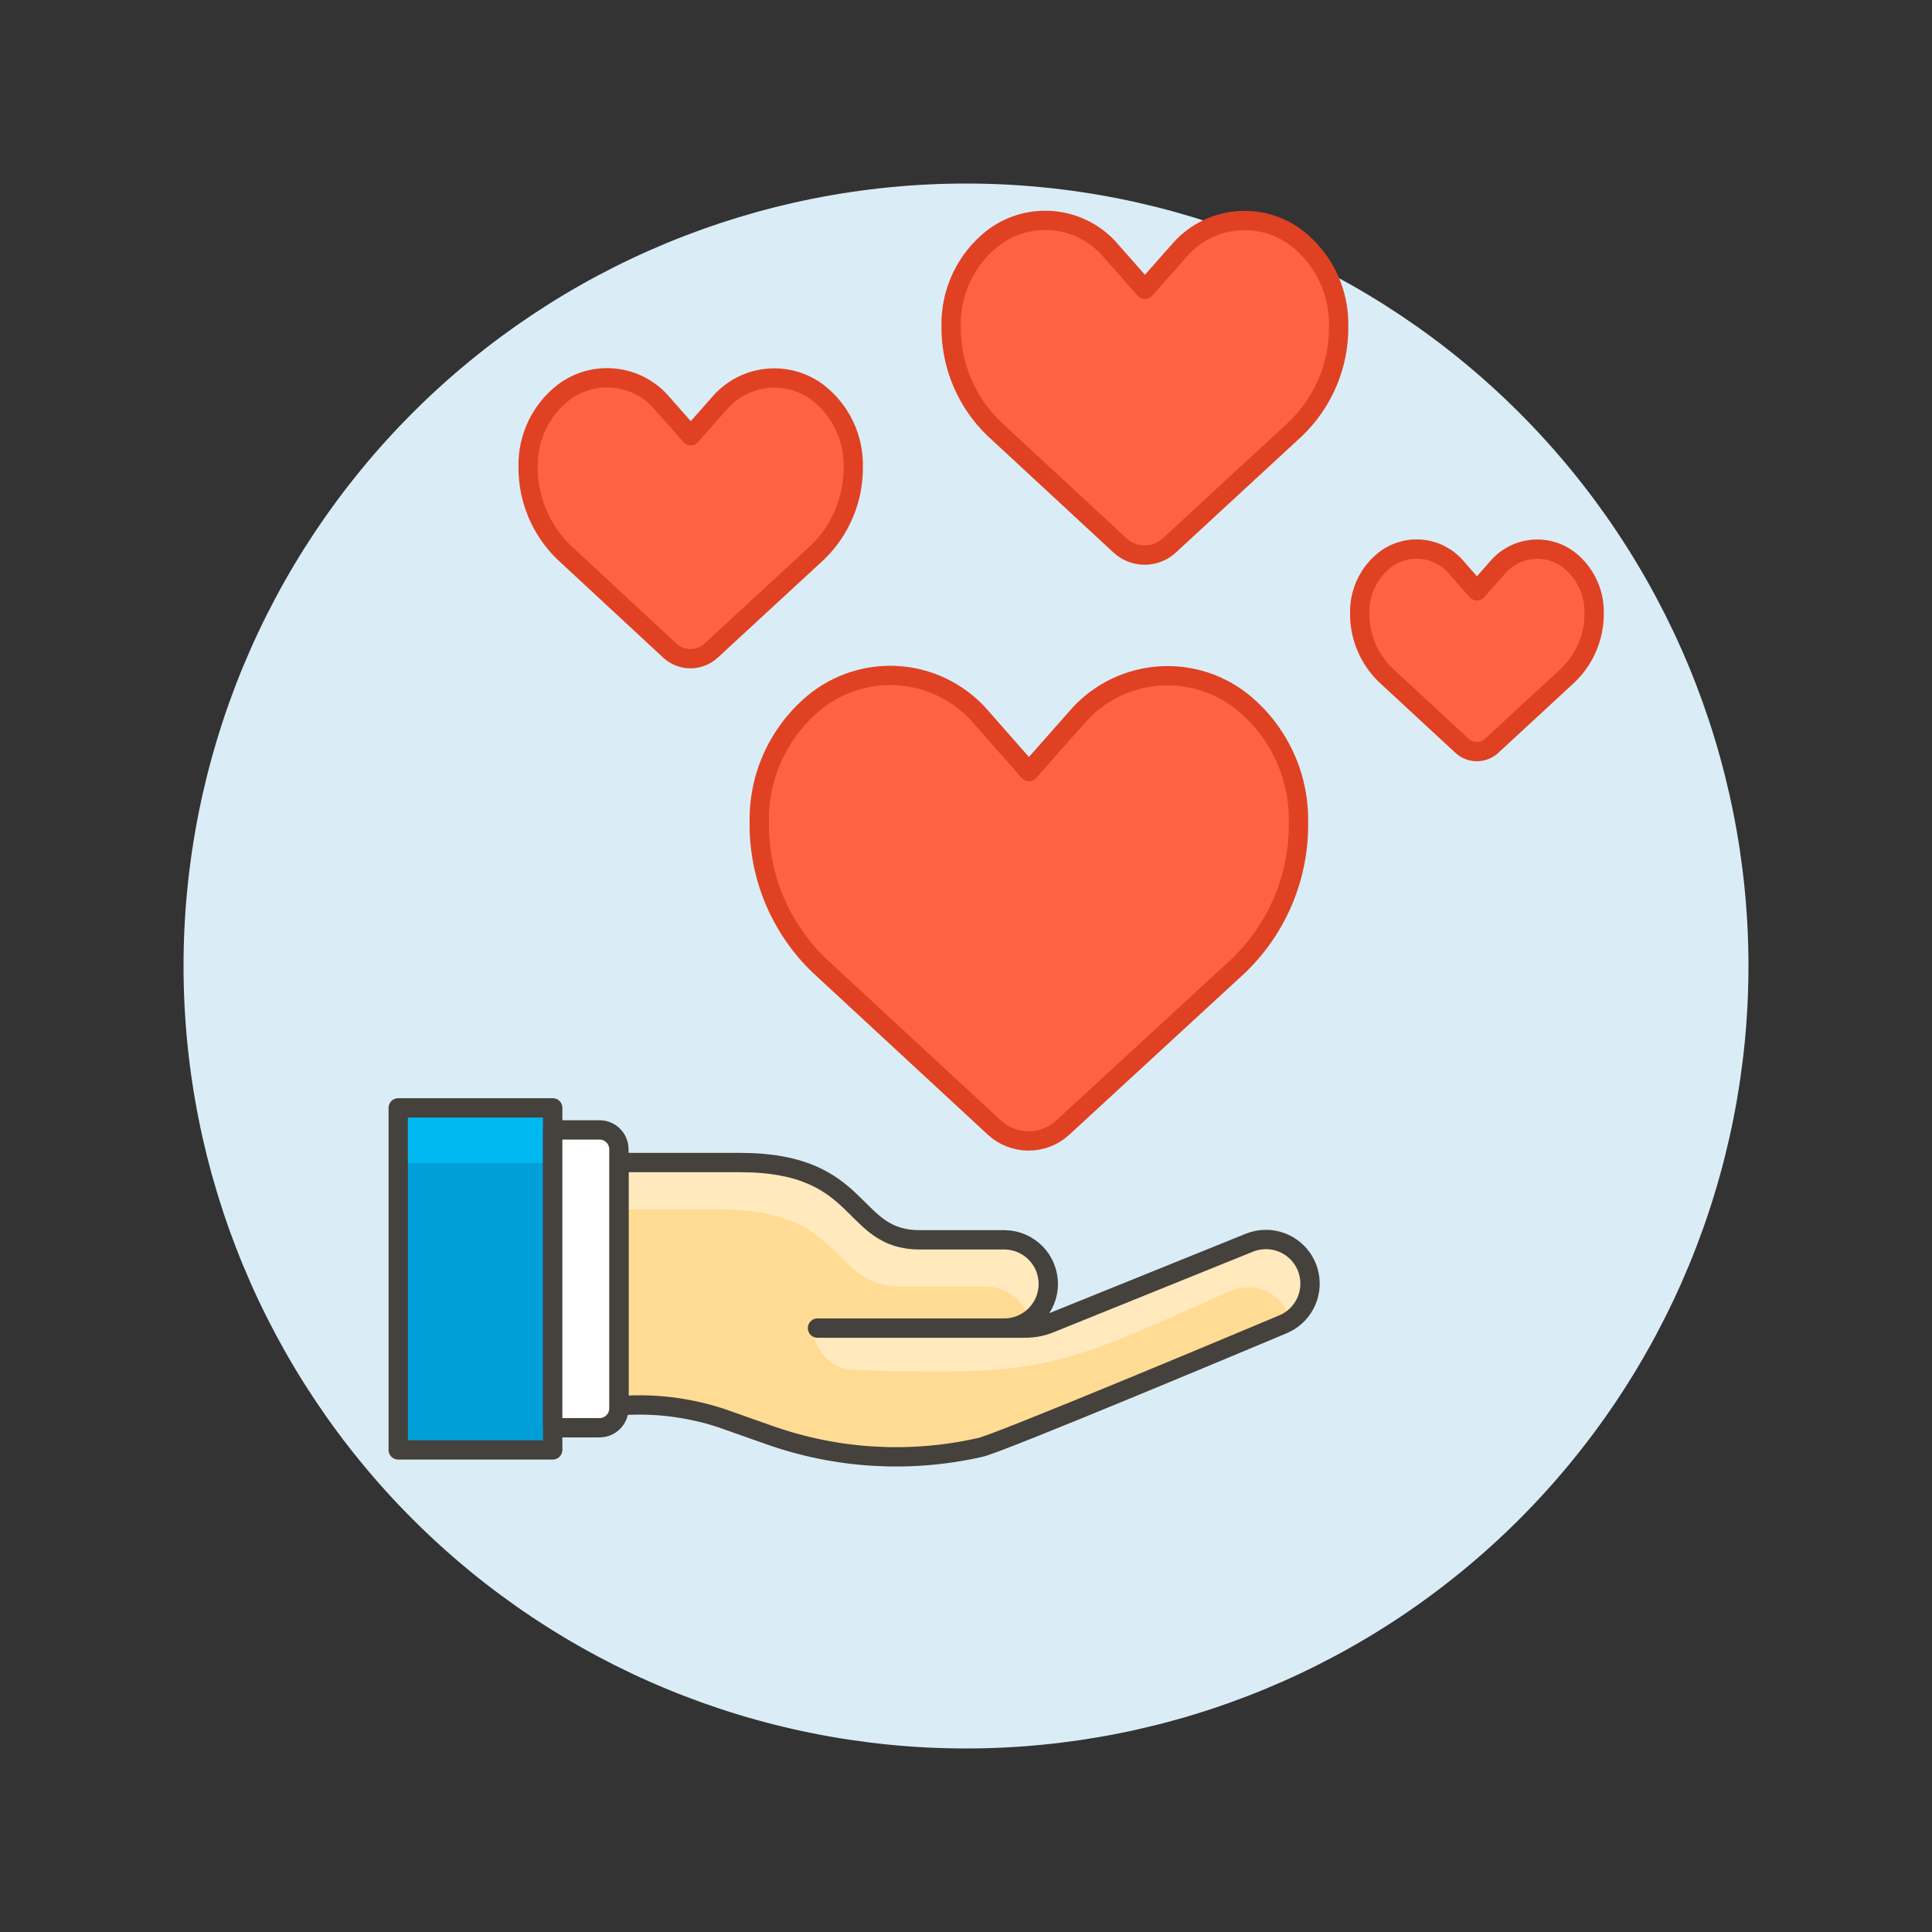 <svg width="100" height="100" viewBox="0 0 100 100" fill="none" xmlns="http://www.w3.org/2000/svg">
<rect x="0" y="0" width="100" height="100" fill="#333333" stroke="none"/>
<path d="M10 50C10 60.609 14.214 70.783 21.716 78.284C29.217 85.786 39.391 90 50 90C60.609 90 70.783 85.786 78.284 78.284C85.786 70.783 90 60.609 90 50C90 39.391 85.786 29.217 78.284 21.716C70.783 14.214 60.609 10 50 10C39.391 10 29.217 14.214 21.716 21.716C14.214 29.217 10 39.391 10 50Z" fill="#DAEDF7" stroke="#DAEDF7"/>
<path d="M65.521 64.156C65.221 64.156 64.925 64.215 64.648 64.33L54.355 68.491C53.946 68.657 53.509 68.742 53.068 68.742H52.023C52.621 68.729 53.19 68.483 53.608 68.056C54.026 67.629 54.26 67.055 54.26 66.457C54.26 65.86 54.026 65.286 53.608 64.859C53.19 64.431 52.621 64.185 52.023 64.173H47.607C43.928 64.173 44.789 60.173 38.316 60.173H32.034V72.762C33.816 72.622 35.607 72.836 37.306 73.391L39.837 74.284C43.322 75.514 47.082 75.738 50.688 74.929C51.333 74.88 65.77 68.811 66.396 68.551C66.885 68.349 67.288 67.984 67.538 67.517C67.787 67.051 67.867 66.513 67.764 65.994C67.661 65.475 67.381 65.008 66.972 64.673C66.563 64.338 66.05 64.155 65.521 64.156Z" fill="#FFDB94"/>
<path d="M37.352 62.6C43.825 62.6 42.964 66.6 46.643 66.6H51.059C51.574 66.6 52.074 66.774 52.478 67.094C52.882 67.413 53.165 67.86 53.283 68.362C53.692 68.091 54.004 67.695 54.171 67.234C54.338 66.772 54.352 66.269 54.21 65.799C54.069 65.329 53.78 64.917 53.386 64.624C52.992 64.331 52.514 64.173 52.023 64.173H47.607C43.928 64.173 44.788 60.173 38.316 60.173H32.034V62.6H37.352Z" fill="#FFE9BD"/>
<path d="M67.807 66.44C67.807 66.064 67.714 65.695 67.537 65.363C67.36 65.032 67.103 64.75 66.791 64.541C66.479 64.332 66.12 64.204 65.746 64.167C65.372 64.13 64.995 64.186 64.648 64.33L54.354 68.491C53.946 68.657 53.509 68.742 53.068 68.742H42.1C42.1 69.305 42.319 69.846 42.711 70.251C43.103 70.656 43.637 70.892 44.2 70.91C54.175 71.234 54.789 70.798 63.713 66.804C64.014 66.678 64.339 66.619 64.665 66.63C64.991 66.642 65.311 66.724 65.603 66.87C65.894 67.016 66.151 67.224 66.355 67.478C66.559 67.733 66.706 68.028 66.785 68.345C66.801 68.345 66.815 68.315 66.831 68.314C67.132 68.103 67.378 67.822 67.548 67.496C67.718 67.17 67.807 66.808 67.807 66.44Z" fill="#FFE9BD"/>
<path d="M52.023 68.742H42.314H52.023Z" fill="#FFCEBF"/>
<path d="M52.023 68.742H42.314" stroke="#45413C" stroke-linecap="round" stroke-linejoin="round"/>
<path d="M65.521 64.156C65.221 64.156 64.925 64.215 64.648 64.33L54.355 68.491C53.946 68.657 53.509 68.742 53.068 68.742H52.023C52.621 68.729 53.19 68.483 53.608 68.056C54.026 67.629 54.26 67.055 54.26 66.457C54.26 65.86 54.026 65.286 53.608 64.859C53.19 64.431 52.621 64.185 52.023 64.173H47.607C43.928 64.173 44.789 60.173 38.316 60.173H32.034V72.762C33.816 72.622 35.607 72.836 37.306 73.391L39.837 74.284C43.322 75.514 47.082 75.738 50.688 74.929C51.333 74.88 65.77 68.811 66.396 68.551C66.885 68.349 67.288 67.984 67.538 67.517C67.787 67.051 67.867 66.513 67.764 65.994C67.661 65.475 67.381 65.008 66.972 64.673C66.563 64.338 66.05 64.155 65.521 64.156Z" stroke="#45413C" stroke-linecap="round" stroke-linejoin="round"/>
<path d="M20.612 57.342H28.608V75.046H20.612V57.342Z" fill="#009FD9"/>
<path d="M28.607 58.484C28.607 58.334 28.578 58.185 28.52 58.047C28.463 57.908 28.379 57.782 28.273 57.676C28.166 57.57 28.041 57.486 27.902 57.429C27.764 57.371 27.615 57.342 27.465 57.342H21.754C21.604 57.342 21.456 57.371 21.317 57.429C21.178 57.486 21.052 57.57 20.947 57.676C20.84 57.782 20.756 57.908 20.699 58.047C20.642 58.185 20.612 58.334 20.612 58.484V60.2H28.612L28.607 58.484Z" fill="#00B8F0"/>
<path d="M20.612 57.342H28.608V75.046H20.612V57.342Z" stroke="#45413C" stroke-linecap="round" stroke-linejoin="round"/>
<path d="M28.607 73.9H31.034C31.299 73.9 31.554 73.794 31.741 73.607C31.929 73.419 32.034 73.165 32.034 72.9V59.484C32.034 59.219 31.929 58.964 31.741 58.777C31.554 58.589 31.299 58.484 31.034 58.484H28.607V73.9Z" fill="white" stroke="#45413C" stroke-linecap="round" stroke-linejoin="round"/>
<path d="M55.012 58.361C54.529 58.808 53.896 59.056 53.239 59.056C52.581 59.056 51.948 58.808 51.465 58.361L42.39 49.961C41.397 49.004 40.611 47.853 40.08 46.581C39.548 45.308 39.283 43.94 39.3 42.561C39.277 41.344 39.538 40.138 40.063 39.038C40.587 37.939 41.36 36.977 42.32 36.228C43.589 35.262 45.182 34.821 46.767 34.999C48.352 35.177 49.808 35.959 50.832 37.182L53.257 39.937L55.688 37.187C56.714 35.966 58.171 35.187 59.757 35.013C61.342 34.838 62.934 35.281 64.201 36.25C65.16 37.001 65.931 37.965 66.453 39.065C66.975 40.165 67.234 41.372 67.209 42.589C67.224 43.969 66.956 45.338 66.422 46.611C65.888 47.883 65.099 49.033 64.103 49.989L55.012 58.361Z" fill="#FF6242"/>
<path d="M39.992 46.349C40.484 45.148 41.288 44.1 42.32 43.313C43.589 42.346 45.182 41.906 46.767 42.084C48.352 42.261 49.808 43.043 50.832 44.267L53.257 47.022L55.688 44.272C56.714 43.05 58.171 42.272 59.757 42.097C61.342 41.922 62.934 42.365 64.201 43.334C65.227 44.118 66.026 45.161 66.516 46.356C66.974 45.15 67.209 43.87 67.209 42.58C67.234 41.362 66.975 40.156 66.452 39.055C65.93 37.955 65.159 36.992 64.2 36.241C62.933 35.272 61.341 34.829 59.756 35.003C58.17 35.178 56.713 35.957 55.687 37.178L53.256 39.928L50.831 37.173C49.807 35.949 48.352 35.167 46.766 34.99C45.181 34.812 43.588 35.252 42.319 36.219C41.359 36.968 40.586 37.93 40.062 39.029C39.538 40.128 39.276 41.334 39.299 42.552C39.297 43.849 39.532 45.136 39.992 46.349Z" fill="#FF6242"/>
<path d="M55.012 58.361C54.529 58.808 53.896 59.056 53.239 59.056C52.581 59.056 51.948 58.808 51.465 58.361L42.39 49.961C41.397 49.004 40.611 47.853 40.08 46.581C39.548 45.308 39.283 43.94 39.3 42.561C39.277 41.344 39.538 40.138 40.063 39.038C40.587 37.939 41.36 36.977 42.32 36.228C43.589 35.262 45.182 34.821 46.767 34.999C48.352 35.177 49.808 35.959 50.832 37.182L53.257 39.937L55.688 37.187C56.714 35.966 58.171 35.187 59.757 35.013C61.342 34.838 62.934 35.281 64.201 36.25C65.16 37.001 65.931 37.965 66.453 39.065C66.975 40.165 67.234 41.372 67.209 42.589C67.224 43.969 66.956 45.338 66.422 46.611C65.888 47.883 65.099 49.033 64.103 49.989L55.012 58.361Z" stroke="#E04122" stroke-linecap="round" stroke-linejoin="round"/>
<path d="M60.523 28.232C60.176 28.553 59.721 28.731 59.248 28.731C58.775 28.731 58.32 28.553 57.973 28.232L51.451 22.191C50.737 21.503 50.172 20.675 49.79 19.76C49.408 18.845 49.217 17.861 49.23 16.87C49.214 15.995 49.401 15.128 49.778 14.338C50.155 13.548 50.71 12.856 51.4 12.318C52.312 11.623 53.456 11.307 54.596 11.434C55.735 11.561 56.781 12.122 57.518 13L59.261 14.98L61.008 13.004C61.745 12.126 62.792 11.566 63.932 11.441C65.071 11.315 66.215 11.634 67.126 12.33C67.815 12.869 68.37 13.562 68.745 14.353C69.12 15.143 69.306 16.011 69.288 16.886C69.299 17.877 69.106 18.86 68.722 19.774C68.338 20.688 67.771 21.514 67.056 22.201L60.523 28.232Z" fill="#FF6242"/>
<path d="M49.728 19.6C50.081 18.736 50.658 17.983 51.4 17.417C52.312 16.723 53.457 16.407 54.596 16.534C55.735 16.662 56.781 17.224 57.517 18.103L59.26 20.083L61.007 18.106C61.745 17.228 62.792 16.669 63.931 16.543C65.07 16.418 66.214 16.736 67.125 17.432C67.862 17.994 68.437 18.742 68.791 19.6C69.121 18.733 69.29 17.813 69.291 16.886C69.309 16.011 69.123 15.143 68.748 14.353C68.373 13.562 67.818 12.869 67.129 12.33C66.218 11.634 65.074 11.315 63.935 11.441C62.795 11.566 61.748 12.126 61.011 13.004L59.264 14.98L57.518 13C56.782 12.121 55.736 11.56 54.597 11.432C53.458 11.304 52.313 11.62 51.401 12.314C50.71 12.853 50.154 13.545 49.778 14.336C49.401 15.126 49.213 15.994 49.23 16.87C49.228 17.803 49.397 18.728 49.728 19.6Z" fill="#FF6242"/>
<path d="M60.523 28.232C60.176 28.553 59.721 28.731 59.248 28.731C58.775 28.731 58.32 28.553 57.973 28.232L51.451 22.191C50.737 21.503 50.172 20.675 49.79 19.76C49.408 18.845 49.217 17.861 49.23 16.87C49.214 15.995 49.401 15.128 49.778 14.338C50.155 13.548 50.71 12.856 51.4 12.318C52.312 11.623 53.456 11.307 54.596 11.434C55.735 11.561 56.781 12.122 57.518 13L59.261 14.98L61.008 13.004C61.745 12.126 62.792 11.566 63.932 11.441C65.071 11.315 66.215 11.634 67.126 12.33C67.815 12.869 68.37 13.562 68.745 14.353C69.12 15.143 69.306 16.011 69.288 16.886C69.299 17.877 69.106 18.86 68.722 19.774C68.338 20.688 67.771 21.514 67.056 22.201L60.523 28.232Z" stroke="#E04122" stroke-linecap="round" stroke-linejoin="round"/>
<path d="M36.809 33.675C36.518 33.944 36.136 34.093 35.739 34.093C35.342 34.093 34.96 33.944 34.669 33.675L29.2 28.6C28.601 28.023 28.127 27.329 27.807 26.562C27.486 25.794 27.326 24.97 27.337 24.138C27.323 23.404 27.481 22.676 27.797 22.013C28.113 21.35 28.579 20.77 29.158 20.318C29.923 19.736 30.884 19.471 31.839 19.578C32.795 19.685 33.673 20.157 34.29 20.894L35.753 22.555L37.216 20.9C37.835 20.164 38.713 19.694 39.669 19.588C40.625 19.483 41.585 19.75 42.349 20.334C42.927 20.787 43.392 21.368 43.707 22.031C44.022 22.695 44.178 23.423 44.163 24.157C44.172 24.989 44.01 25.814 43.688 26.58C43.366 27.347 42.89 28.04 42.29 28.616L36.809 33.675Z" fill="#FF6242"/>
<path d="M27.751 26.431C28.046 25.707 28.53 25.075 29.151 24.6C29.916 24.017 30.877 23.752 31.832 23.86C32.788 23.967 33.666 24.438 34.283 25.176L35.746 26.837L37.212 25.178C37.831 24.442 38.709 23.973 39.665 23.867C40.621 23.762 41.581 24.029 42.345 24.613C42.965 25.085 43.448 25.714 43.745 26.435C44.021 25.707 44.162 24.936 44.162 24.158C44.177 23.424 44.021 22.696 43.706 22.032C43.391 21.369 42.926 20.788 42.348 20.335C41.584 19.751 40.624 19.484 39.668 19.589C38.712 19.695 37.834 20.165 37.215 20.901L35.75 22.559L34.287 20.9C33.67 20.162 32.792 19.691 31.836 19.584C30.881 19.477 29.92 19.742 29.155 20.324C28.576 20.776 28.11 21.356 27.794 22.019C27.478 22.682 27.32 23.41 27.334 24.144C27.332 24.925 27.474 25.7 27.751 26.431Z" fill="#FF6242"/>
<path d="M36.809 33.675C36.518 33.944 36.136 34.093 35.739 34.093C35.342 34.093 34.96 33.944 34.669 33.675L29.2 28.6C28.601 28.023 28.127 27.329 27.807 26.562C27.486 25.794 27.326 24.97 27.337 24.138C27.323 23.404 27.481 22.676 27.797 22.013C28.113 21.35 28.579 20.77 29.158 20.318C29.923 19.736 30.884 19.471 31.839 19.578C32.795 19.685 33.673 20.157 34.29 20.894L35.753 22.555L37.216 20.9C37.835 20.164 38.713 19.694 39.669 19.588C40.625 19.483 41.585 19.75 42.349 20.334C42.927 20.787 43.392 21.368 43.707 22.031C44.022 22.695 44.178 23.423 44.163 24.157C44.172 24.989 44.01 25.814 43.688 26.58C43.366 27.347 42.89 28.04 42.29 28.616L36.809 33.675Z" stroke="#E04122" stroke-linecap="round" stroke-linejoin="round"/>
<path d="M77.213 38.6C77.003 38.794 76.728 38.902 76.442 38.902C76.156 38.902 75.88 38.794 75.67 38.6L71.722 34.944C71.29 34.527 70.948 34.027 70.717 33.473C70.486 32.919 70.371 32.324 70.378 31.724C70.368 31.194 70.482 30.67 70.71 30.192C70.938 29.713 71.274 29.295 71.692 28.969C72.244 28.55 72.936 28.36 73.625 28.437C74.314 28.514 74.946 28.853 75.392 29.384L76.447 30.584L77.504 29.384C77.951 28.854 78.584 28.516 79.272 28.441C79.961 28.364 80.653 28.556 81.204 28.976C81.621 29.303 81.956 29.722 82.183 30.201C82.41 30.679 82.523 31.204 82.512 31.734C82.518 32.334 82.402 32.929 82.169 33.482C81.937 34.036 81.594 34.535 81.161 34.951L77.213 38.6Z" fill="#FF6242"/>
<path d="M70.679 33.375C70.893 32.852 71.243 32.396 71.692 32.054C72.244 31.635 72.936 31.445 73.625 31.522C74.314 31.599 74.946 31.938 75.392 32.469L76.447 33.669L77.504 32.469C77.951 31.939 78.584 31.601 79.272 31.526C79.961 31.45 80.653 31.641 81.204 32.061C81.65 32.402 81.998 32.856 82.211 33.376C82.41 32.851 82.512 32.294 82.511 31.733C82.522 31.203 82.409 30.678 82.182 30.2C81.955 29.721 81.62 29.302 81.203 28.975C80.652 28.555 79.96 28.363 79.272 28.439C78.583 28.515 77.95 28.853 77.503 29.383L76.446 30.583L75.391 29.383C74.945 28.852 74.313 28.513 73.624 28.436C72.935 28.358 72.243 28.549 71.691 28.968C71.273 29.294 70.937 29.712 70.709 30.191C70.481 30.669 70.367 31.193 70.377 31.723C70.376 32.288 70.478 32.847 70.679 33.375Z" fill="#FF6242"/>
<path d="M77.213 38.6C77.003 38.794 76.728 38.902 76.442 38.902C76.156 38.902 75.88 38.794 75.67 38.6L71.722 34.944C71.29 34.527 70.948 34.027 70.717 33.473C70.486 32.919 70.371 32.324 70.378 31.724C70.368 31.194 70.482 30.67 70.71 30.192C70.938 29.713 71.274 29.295 71.692 28.969C72.244 28.55 72.936 28.36 73.625 28.437C74.314 28.514 74.946 28.853 75.392 29.384L76.447 30.584L77.504 29.384C77.951 28.854 78.584 28.516 79.272 28.441C79.961 28.364 80.653 28.556 81.204 28.976C81.621 29.303 81.956 29.722 82.183 30.201C82.41 30.679 82.523 31.204 82.512 31.734C82.518 32.334 82.402 32.929 82.169 33.482C81.937 34.036 81.594 34.535 81.161 34.951L77.213 38.6Z" stroke="#E04122" stroke-linecap="round" stroke-linejoin="round"/>
</svg>
